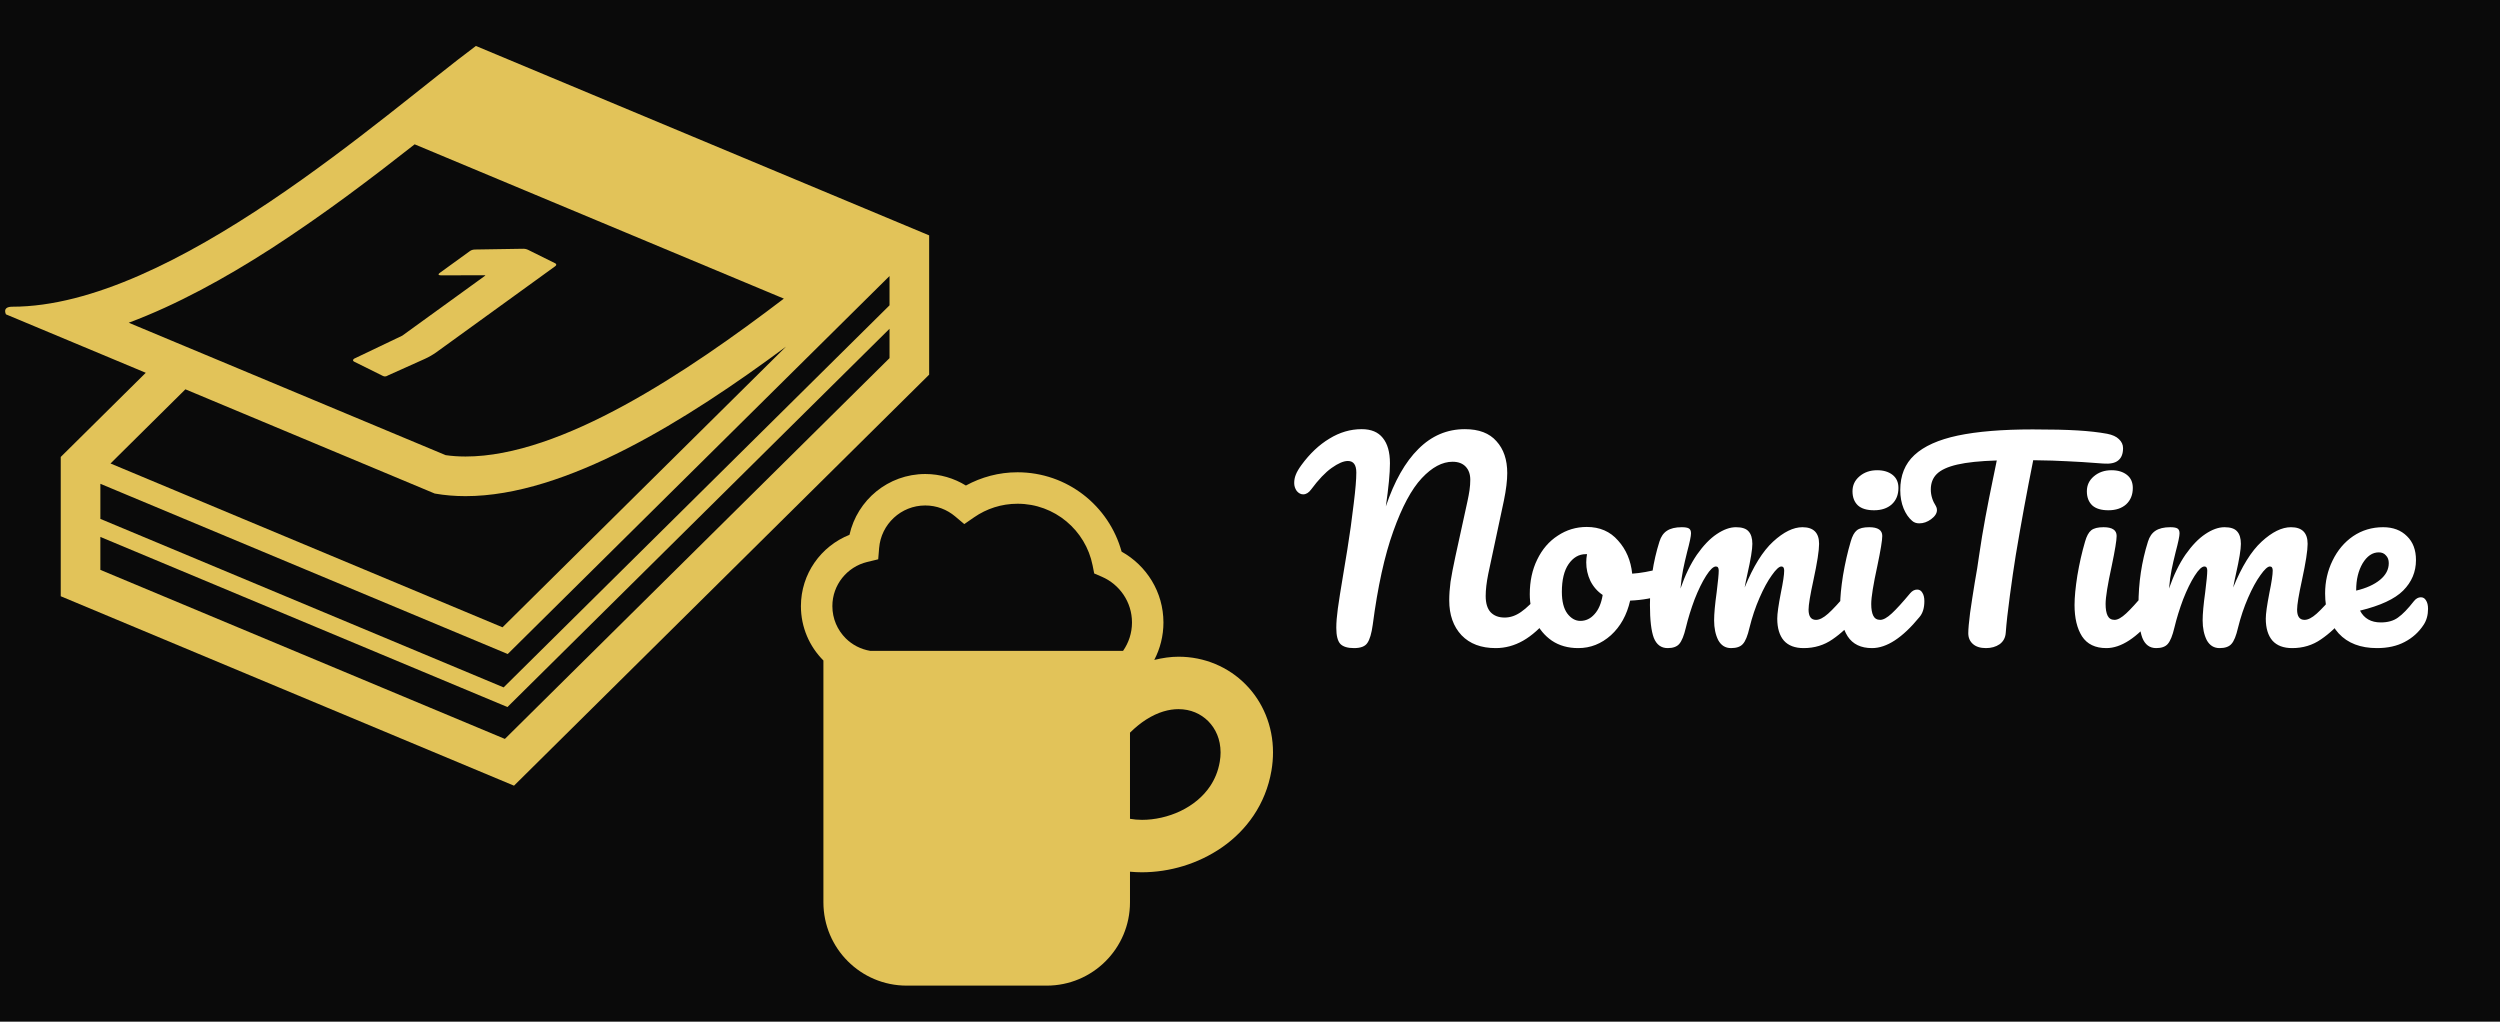 <svg width="487" height="199" viewBox="0 0 487 199" fill="none" xmlns="http://www.w3.org/2000/svg">
<rect x="0" y="0" width="487" height="199" fill="#808080" stroke="none"/>
<g clip-path="url(#clip0_270_29)">
<rect width="487" height="199" fill="#0A0A0A"/>
<path d="M263.761 126.25C262.528 126.25 261.644 125.983 261.111 125.45C260.578 124.883 260.311 123.833 260.311 122.3C260.311 121.267 260.411 120.017 260.611 118.55C260.811 117.083 261.161 114.867 261.661 111.9C261.728 111.5 261.994 109.883 262.461 107.05C262.928 104.183 263.344 101.183 263.711 98.05C264.044 95.383 264.211 93.383 264.211 92.05C264.211 90.55 263.661 89.8 262.561 89.8C261.728 89.8 260.678 90.25 259.411 91.15C258.178 92.017 256.844 93.417 255.411 95.35C254.944 95.983 254.428 96.3 253.861 96.3C253.394 96.3 252.978 96.083 252.611 95.65C252.278 95.183 252.111 94.667 252.111 94.1C252.111 93.533 252.211 93 252.411 92.5C252.611 91.967 252.978 91.333 253.511 90.6C255.144 88.367 256.961 86.65 258.961 85.45C260.961 84.217 263.061 83.6 265.261 83.6C267.094 83.6 268.461 84.167 269.361 85.3C270.294 86.433 270.761 88.083 270.761 90.25C270.761 92.183 270.494 94.983 269.961 98.65C271.628 93.717 273.744 89.983 276.311 87.45C278.878 84.883 281.894 83.6 285.361 83.6C288.094 83.6 290.144 84.383 291.511 85.95C292.911 87.483 293.611 89.55 293.611 92.15C293.611 93.617 293.394 95.4 292.961 97.5L289.911 111.8C289.578 113.467 289.411 114.9 289.411 116.1C289.411 117.5 289.728 118.55 290.361 119.25C291.028 119.95 291.944 120.3 293.111 120.3C294.211 120.3 295.278 119.933 296.311 119.2C297.378 118.467 298.628 117.25 300.061 115.55C300.461 115.083 300.911 114.85 301.411 114.85C301.844 114.85 302.178 115.05 302.411 115.45C302.678 115.85 302.811 116.4 302.811 117.1C302.811 118.4 302.494 119.433 301.861 120.2C300.128 122.3 298.411 123.833 296.711 124.8C295.011 125.767 293.228 126.25 291.361 126.25C288.528 126.25 286.311 125.417 284.711 123.75C283.111 122.05 282.311 119.783 282.311 116.95C282.311 115.85 282.394 114.65 282.561 113.35C282.761 112.05 283.078 110.4 283.511 108.4L285.511 99.25C285.578 98.95 285.694 98.417 285.861 97.65C286.028 96.883 286.161 96.167 286.261 95.5C286.361 94.8 286.411 94.117 286.411 93.45C286.411 92.383 286.111 91.533 285.511 90.9C284.911 90.267 284.061 89.95 282.961 89.95C280.961 89.95 278.961 91.017 276.961 93.15C274.961 95.283 273.111 98.733 271.411 103.5C269.711 108.233 268.378 114.3 267.411 121.7C267.178 123.4 266.828 124.583 266.361 125.25C265.928 125.917 265.061 126.25 263.761 126.25ZM324.251 110.65C324.684 110.65 325.017 110.867 325.251 111.3C325.484 111.733 325.601 112.283 325.601 112.95C325.601 114.55 325.117 115.5 324.151 115.8C322.151 116.5 319.951 116.9 317.551 117C316.917 119.8 315.667 122.05 313.801 123.75C311.934 125.417 309.817 126.25 307.451 126.25C305.451 126.25 303.734 125.767 302.301 124.8C300.901 123.833 299.834 122.55 299.101 120.95C298.367 119.35 298.001 117.617 298.001 115.75C298.001 113.217 298.484 110.967 299.451 109C300.417 107 301.751 105.45 303.451 104.35C305.151 103.217 307.034 102.65 309.101 102.65C311.634 102.65 313.667 103.533 315.201 105.3C316.767 107.033 317.684 109.183 317.951 111.75C319.517 111.65 321.384 111.317 323.551 110.75C323.817 110.683 324.051 110.65 324.251 110.65ZM307.851 120.95C308.917 120.95 309.834 120.517 310.601 119.65C311.401 118.783 311.934 117.533 312.201 115.9C311.167 115.2 310.367 114.283 309.801 113.15C309.267 112.017 309.001 110.817 309.001 109.55C309.001 109.017 309.051 108.483 309.151 107.95H308.901C307.567 107.95 306.451 108.6 305.551 109.9C304.684 111.167 304.251 112.967 304.251 115.3C304.251 117.133 304.601 118.533 305.301 119.5C306.034 120.467 306.884 120.95 307.851 120.95ZM324.859 126.25C323.593 126.25 322.693 125.583 322.159 124.25C321.659 122.917 321.409 120.783 321.409 117.85C321.409 113.517 322.026 109.4 323.259 105.5C323.559 104.533 324.043 103.833 324.709 103.4C325.409 102.933 326.376 102.7 327.609 102.7C328.276 102.7 328.743 102.783 329.009 102.95C329.276 103.117 329.409 103.433 329.409 103.9C329.409 104.433 329.159 105.633 328.659 107.5C328.326 108.833 328.059 110 327.859 111C327.659 111.967 327.493 113.183 327.359 114.65C328.259 112.05 329.326 109.85 330.559 108.05C331.826 106.25 333.109 104.917 334.409 104.05C335.743 103.15 336.993 102.7 338.159 102.7C339.326 102.7 340.143 102.967 340.609 103.5C341.109 104.033 341.359 104.85 341.359 105.95C341.359 107.017 341.043 108.95 340.409 111.75C340.143 112.95 339.959 113.85 339.859 114.45C341.526 110.35 343.376 107.367 345.409 105.5C347.443 103.633 349.343 102.7 351.109 102.7C353.276 102.7 354.359 103.783 354.359 105.95C354.359 107.25 353.993 109.6 353.259 113C352.626 115.9 352.309 117.817 352.309 118.75C352.309 120.083 352.793 120.75 353.759 120.75C354.426 120.75 355.209 120.35 356.109 119.55C357.043 118.717 358.276 117.383 359.809 115.55C360.209 115.083 360.659 114.85 361.159 114.85C361.593 114.85 361.926 115.05 362.159 115.45C362.426 115.85 362.559 116.4 362.559 117.1C362.559 118.433 362.243 119.467 361.609 120.2C360.176 121.967 358.626 123.417 356.959 124.55C355.326 125.683 353.459 126.25 351.359 126.25C349.659 126.25 348.376 125.767 347.509 124.8C346.643 123.8 346.209 122.367 346.209 120.5C346.209 119.567 346.443 117.9 346.909 115.5C347.343 113.4 347.559 111.95 347.559 111.15C347.559 110.617 347.376 110.35 347.009 110.35C346.576 110.35 345.959 110.917 345.159 112.05C344.359 113.15 343.559 114.617 342.759 116.45C341.959 118.283 341.309 120.217 340.809 122.25C340.443 123.85 340.009 124.917 339.509 125.45C339.043 125.983 338.276 126.25 337.209 126.25C336.109 126.25 335.276 125.733 334.709 124.7C334.176 123.633 333.909 122.35 333.909 120.85C333.909 119.583 334.076 117.75 334.409 115.35C334.676 113.217 334.809 111.817 334.809 111.15C334.809 110.617 334.626 110.35 334.259 110.35C333.759 110.35 333.126 110.95 332.359 112.15C331.593 113.35 330.843 114.883 330.109 116.75C329.409 118.617 328.843 120.45 328.409 122.25C328.043 123.817 327.609 124.883 327.109 125.45C326.643 125.983 325.893 126.25 324.859 126.25ZM365.066 99.4C363.666 99.4 362.616 99.083 361.916 98.45C361.216 97.783 360.866 96.867 360.866 95.7C360.866 94.533 361.316 93.567 362.216 92.8C363.15 92 364.3 91.6 365.666 91.6C366.9 91.6 367.9 91.9 368.666 92.5C369.433 93.1 369.816 93.95 369.816 95.05C369.816 96.383 369.383 97.45 368.516 98.25C367.65 99.017 366.5 99.4 365.066 99.4ZM364.666 126.25C362.5 126.25 360.916 125.483 359.916 123.95C358.95 122.417 358.466 120.383 358.466 117.85C358.466 116.35 358.65 114.433 359.016 112.1C359.416 109.733 359.916 107.533 360.516 105.5C360.816 104.433 361.216 103.7 361.716 103.3C362.216 102.9 363.016 102.7 364.116 102.7C365.816 102.7 366.666 103.267 366.666 104.4C366.666 105.233 366.35 107.167 365.716 110.2C364.916 113.867 364.516 116.35 364.516 117.65C364.516 118.65 364.65 119.417 364.916 119.95C365.183 120.483 365.633 120.75 366.266 120.75C366.866 120.75 367.616 120.333 368.516 119.5C369.416 118.667 370.616 117.35 372.116 115.55C372.516 115.083 372.966 114.85 373.466 114.85C373.9 114.85 374.233 115.05 374.466 115.45C374.733 115.85 374.866 116.4 374.866 117.1C374.866 118.433 374.55 119.467 373.916 120.2C370.616 124.233 367.533 126.25 364.666 126.25ZM410.471 84.5C411.504 84.7 412.271 85.05 412.771 85.55C413.304 86.05 413.571 86.633 413.571 87.3C413.571 88.4 413.254 89.2 412.621 89.7C412.021 90.2 411.054 90.4 409.721 90.3C406.721 90.067 404.371 89.917 402.671 89.85C401.004 89.75 398.804 89.683 396.071 89.65C394.838 95.783 393.704 101.95 392.671 108.15C392.304 110.417 391.921 113.05 391.521 116.05C391.121 119.017 390.854 121.417 390.721 123.25C390.654 124.217 390.254 124.967 389.521 125.5C388.788 126 387.904 126.25 386.871 126.25C385.771 126.25 384.921 125.983 384.321 125.45C383.721 124.917 383.421 124.217 383.421 123.35C383.421 122.55 383.538 121.233 383.771 119.4C384.038 117.533 384.338 115.583 384.671 113.55C385.038 111.517 385.321 109.75 385.521 108.25C385.888 105.717 386.304 103.2 386.771 100.7C387.238 98.2 387.704 95.833 388.171 93.6C388.271 93.1 388.388 92.533 388.521 91.9C388.654 91.233 388.804 90.5 388.971 89.7C385.704 89.8 383.138 90.067 381.271 90.5C379.404 90.933 378.071 91.55 377.271 92.35C376.504 93.117 376.121 94.117 376.121 95.35C376.121 96.483 376.454 97.567 377.121 98.6C377.254 98.833 377.321 99.083 377.321 99.35C377.321 99.983 376.938 100.583 376.171 101.15C375.438 101.683 374.671 101.95 373.871 101.95C373.304 101.95 372.838 101.783 372.471 101.45C371.804 100.883 371.254 100.083 370.821 99.05C370.388 97.983 370.171 96.783 370.171 95.45C370.171 92.617 371.088 90.35 372.921 88.65C374.788 86.917 377.604 85.65 381.371 84.85C385.171 84.05 390.038 83.65 395.971 83.65C399.638 83.65 402.554 83.717 404.721 83.85C406.921 83.983 408.838 84.2 410.471 84.5ZM410.721 99.4C409.321 99.4 408.271 99.083 407.571 98.45C406.871 97.783 406.521 96.867 406.521 95.7C406.521 94.533 406.971 93.567 407.871 92.8C408.804 92 409.954 91.6 411.321 91.6C412.554 91.6 413.554 91.9 414.321 92.5C415.087 93.1 415.471 93.95 415.471 95.05C415.471 96.383 415.037 97.45 414.171 98.25C413.304 99.017 412.154 99.4 410.721 99.4ZM410.321 126.25C408.154 126.25 406.571 125.483 405.571 123.95C404.604 122.417 404.121 120.383 404.121 117.85C404.121 116.35 404.304 114.433 404.671 112.1C405.071 109.733 405.571 107.533 406.171 105.5C406.471 104.433 406.871 103.7 407.371 103.3C407.871 102.9 408.671 102.7 409.771 102.7C411.471 102.7 412.321 103.267 412.321 104.4C412.321 105.233 412.004 107.167 411.371 110.2C410.571 113.867 410.171 116.35 410.171 117.65C410.171 118.65 410.304 119.417 410.571 119.95C410.837 120.483 411.287 120.75 411.921 120.75C412.521 120.75 413.271 120.333 414.171 119.5C415.071 118.667 416.271 117.35 417.771 115.55C418.171 115.083 418.621 114.85 419.121 114.85C419.554 114.85 419.887 115.05 420.121 115.45C420.387 115.85 420.521 116.4 420.521 117.1C420.521 118.433 420.204 119.467 419.571 120.2C416.271 124.233 413.187 126.25 410.321 126.25ZM420.025 126.25C418.759 126.25 417.859 125.583 417.325 124.25C416.825 122.917 416.575 120.783 416.575 117.85C416.575 113.517 417.192 109.4 418.425 105.5C418.725 104.533 419.209 103.833 419.875 103.4C420.575 102.933 421.542 102.7 422.775 102.7C423.442 102.7 423.909 102.783 424.175 102.95C424.442 103.117 424.575 103.433 424.575 103.9C424.575 104.433 424.325 105.633 423.825 107.5C423.492 108.833 423.225 110 423.025 111C422.825 111.967 422.659 113.183 422.525 114.65C423.425 112.05 424.492 109.85 425.725 108.05C426.992 106.25 428.275 104.917 429.575 104.05C430.909 103.15 432.159 102.7 433.325 102.7C434.492 102.7 435.309 102.967 435.775 103.5C436.275 104.033 436.525 104.85 436.525 105.95C436.525 107.017 436.209 108.95 435.575 111.75C435.309 112.95 435.125 113.85 435.025 114.45C436.692 110.35 438.542 107.367 440.575 105.5C442.609 103.633 444.509 102.7 446.275 102.7C448.442 102.7 449.525 103.783 449.525 105.95C449.525 107.25 449.159 109.6 448.425 113C447.792 115.9 447.475 117.817 447.475 118.75C447.475 120.083 447.959 120.75 448.925 120.75C449.592 120.75 450.375 120.35 451.275 119.55C452.209 118.717 453.442 117.383 454.975 115.55C455.375 115.083 455.825 114.85 456.325 114.85C456.759 114.85 457.092 115.05 457.325 115.45C457.592 115.85 457.725 116.4 457.725 117.1C457.725 118.433 457.409 119.467 456.775 120.2C455.342 121.967 453.792 123.417 452.125 124.55C450.492 125.683 448.625 126.25 446.525 126.25C444.825 126.25 443.542 125.767 442.675 124.8C441.809 123.8 441.375 122.367 441.375 120.5C441.375 119.567 441.609 117.9 442.075 115.5C442.509 113.4 442.725 111.95 442.725 111.15C442.725 110.617 442.542 110.35 442.175 110.35C441.742 110.35 441.125 110.917 440.325 112.05C439.525 113.15 438.725 114.617 437.925 116.45C437.125 118.283 436.475 120.217 435.975 122.25C435.609 123.85 435.175 124.917 434.675 125.45C434.209 125.983 433.442 126.25 432.375 126.25C431.275 126.25 430.442 125.733 429.875 124.7C429.342 123.633 429.075 122.35 429.075 120.85C429.075 119.583 429.242 117.75 429.575 115.35C429.842 113.217 429.975 111.817 429.975 111.15C429.975 110.617 429.792 110.35 429.425 110.35C428.925 110.35 428.292 110.95 427.525 112.15C426.759 113.35 426.009 114.883 425.275 116.75C424.575 118.617 424.009 120.45 423.575 122.25C423.209 123.817 422.775 124.883 422.275 125.45C421.809 125.983 421.059 126.25 420.025 126.25ZM471.582 116.35C472.016 116.35 472.349 116.55 472.582 116.95C472.849 117.35 472.982 117.9 472.982 118.6C472.982 119.8 472.699 120.833 472.132 121.7C471.199 123.133 469.966 124.25 468.432 125.05C466.932 125.85 465.132 126.25 463.032 126.25C459.832 126.25 457.349 125.3 455.582 123.4C453.816 121.467 452.932 118.867 452.932 115.6C452.932 113.3 453.416 111.167 454.382 109.2C455.349 107.2 456.682 105.617 458.382 104.45C460.116 103.283 462.066 102.7 464.232 102.7C466.166 102.7 467.716 103.283 468.882 104.45C470.049 105.583 470.632 107.133 470.632 109.1C470.632 111.4 469.799 113.383 468.132 115.05C466.499 116.683 463.699 117.983 459.732 118.95C460.532 120.483 461.882 121.25 463.782 121.25C465.149 121.25 466.266 120.933 467.132 120.3C468.032 119.667 469.066 118.6 470.232 117.1C470.632 116.6 471.082 116.35 471.582 116.35ZM463.382 107.6C462.149 107.6 461.099 108.317 460.232 109.75C459.399 111.183 458.982 112.917 458.982 114.95V115.05C460.949 114.583 462.499 113.883 463.632 112.95C464.766 112.017 465.332 110.933 465.332 109.7C465.332 109.067 465.149 108.567 464.782 108.2C464.449 107.8 463.982 107.6 463.382 107.6Z" fill="white"/>
<g clip-path="url(#clip1_270_29)">
<path d="M242.63 133.307C239.297 129.936 234.621 127.919 229.57 127.927C228.016 127.925 226.434 128.169 224.852 128.552C225.987 126.369 226.639 123.896 226.639 121.264C226.635 115.318 223.34 110.163 218.49 107.462C216.041 98.545 207.902 92.006 198.217 92C194.574 91.998 191.145 92.948 188.157 94.581C185.857 93.167 183.144 92.335 180.245 92.337C173.012 92.343 166.991 97.406 165.477 104.183C159.943 106.383 156.024 111.753 156.018 118.075C156.018 122.212 157.693 125.954 160.4 128.665V175.77C160.4 184.735 167.665 192 176.628 192H203.892C212.855 192 220.122 184.735 220.122 175.77V169.807C220.9 169.879 221.682 169.921 222.468 169.921C227.826 169.907 233.352 168.315 238.052 165.062C240.396 163.43 242.521 161.361 244.204 158.852C245.89 156.346 247.119 153.396 247.675 150.132C247.881 148.931 247.982 147.741 247.982 146.572C247.992 141.405 245.977 136.669 242.63 133.307ZM218.776 126.784H169.503C167.66 126.469 166.014 125.611 164.741 124.34C163.133 122.727 162.148 120.532 162.146 118.075C162.139 113.907 165.042 110.411 168.922 109.473L171.075 108.952L171.256 106.744C171.635 102.118 175.513 98.459 180.245 98.465C182.467 98.467 184.468 99.259 186.054 100.588L187.843 102.092L189.766 100.763C192.176 99.1 195.066 98.13 198.216 98.128C205.45 98.122 211.482 103.295 212.837 110.127L213.15 111.711L214.634 112.348C218.089 113.838 220.515 117.265 220.511 121.264C220.509 123.329 219.865 125.216 218.776 126.784ZM237.609 148.404C237.29 150.248 236.638 151.792 235.724 153.16C234.358 155.199 232.345 156.847 229.973 157.984C227.611 159.121 224.916 159.711 222.468 159.707C221.644 159.709 220.864 159.628 220.122 159.504V142.723C221.19 141.674 222.243 140.828 223.254 140.181C225.608 138.681 227.731 138.145 229.57 138.141C231.938 138.147 233.915 139.037 235.379 140.501C236.829 141.977 237.759 144.012 237.769 146.571C237.769 147.154 237.719 147.764 237.609 148.404Z" fill="#E2C359"/>
</g>
<g clip-path="url(#clip2_270_29)">
<path d="M92.704 8.95C75.125 22.018 33.557 59.748 2.39 59.748C0.338 59.748 1.164 61.236 1.164 61.236L28.396 72.618L11.831 89.017V116.148L100.127 153.05L181 72.981V45.851L92.704 8.95ZM25.077 62.868C34.428 59.374 43.846 54.201 52.869 48.388C55.126 46.934 57.347 45.429 59.547 43.913C60.03 43.578 60.51 43.249 60.989 42.912C63.121 41.424 65.221 39.922 67.278 38.411C67.518 38.236 67.748 38.063 67.987 37.887C69.984 36.413 71.936 34.942 73.85 33.483C74.108 33.284 74.365 33.092 74.621 32.893C76.734 31.272 78.784 29.679 80.774 28.115L152.695 58.174C133.734 72.612 109.372 88.929 90.686 88.929C89.351 88.929 88.05 88.841 86.815 88.665L42.05 69.959L34.339 66.74L25.077 62.868ZM36.116 75.837L84.686 96.142C86.637 96.485 88.634 96.649 90.686 96.649C110.232 96.649 133.868 81.809 153.114 67.525L97.889 122.197L21.526 90.287L36.116 75.837ZM173.28 69.761L98.35 143.941L19.551 111.01V104.594L98.85 137.731L173.28 64.044V69.761ZM173.28 59.478L98.105 133.905L19.552 101.079V94.243L98.903 127.403L173.28 53.77V59.478Z" fill="#E2C359"/>
<path d="M74.622 73.247C74.904 73.386 75.282 73.343 75.567 73.137L82.739 69.917C83.557 69.551 84.335 69.098 85.06 68.576L108.148 51.866C108.431 51.659 108.433 51.429 108.151 51.288L102.883 48.675C102.553 48.51 102.176 48.437 101.752 48.46L92.51 48.607C92.088 48.627 91.804 48.717 91.519 48.924L85.648 53.173C85.27 53.448 85.41 53.629 85.88 53.635L94.464 53.621L94.556 53.666L78.361 65.388L68.981 69.87C68.697 70.073 68.697 70.306 68.979 70.445L74.622 73.247Z" fill="#E2C359"/>
</g>
</g>
<defs>
<clipPath id="clip0_270_29">
<rect width="487" height="199" fill="white"/>
</clipPath>
<clipPath id="clip1_270_29">
<rect width="100" height="100" fill="white" transform="translate(152 92)"/>
</clipPath>
<clipPath id="clip2_270_29">
<rect width="180" height="180" fill="white" transform="translate(1 -9)"/>
</clipPath>
</defs>
</svg>
